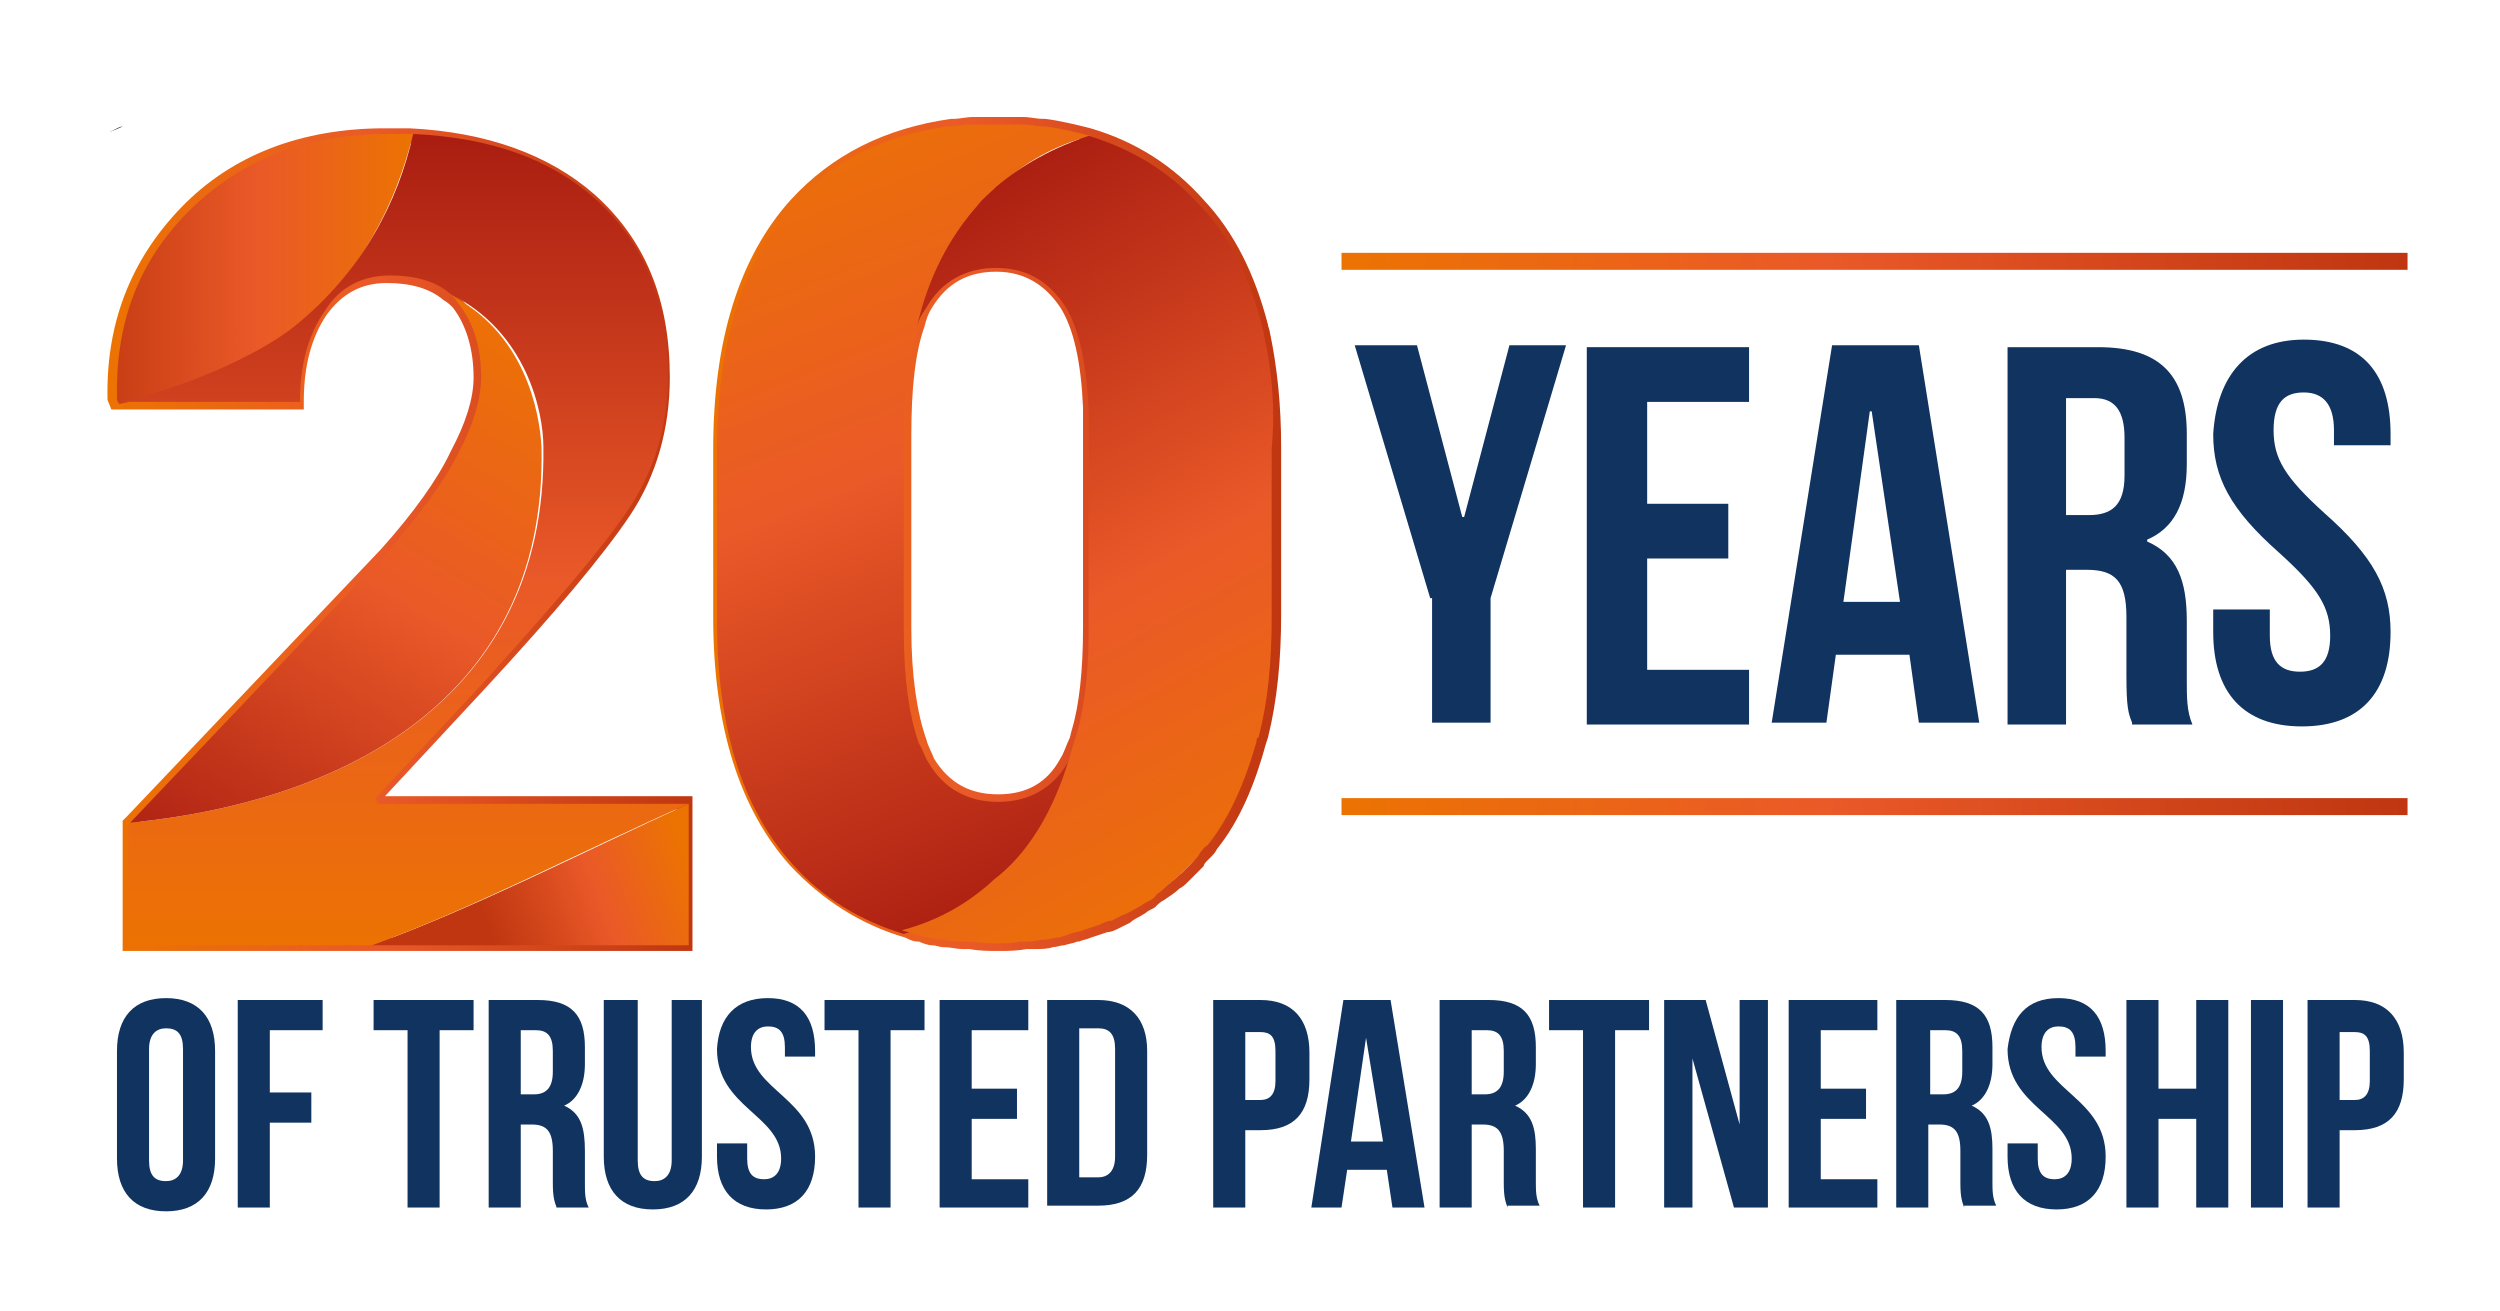 <?xml version="1.0" encoding="utf-8"?>
<!-- Generator: Adobe Illustrator 25.3.1, SVG Export Plug-In . SVG Version: 6.00 Build 0)  -->
<svg version="1.1" id="Layer_1" xmlns="http://www.w3.org/2000/svg" xmlns:xlink="http://www.w3.org/1999/xlink" x="0px" y="0px"
	 viewBox="0 0 132.5 69.5" style="enable-background:new 0 0 132.5 69.5;" xml:space="preserve">
<style type="text/css">
	.st0{fill:#113360;}
	.st1{fill:url(#SVGID_1_);}
	.st2{fill:url(#SVGID_2_);}
	.st3{fill:url(#SVGID_3_);}
	.st4{fill:url(#SVGID_4_);}
	.st5{fill:url(#SVGID_5_);}
	.st6{fill:url(#SVGID_6_);}
	.st7{fill:url(#SVGID_7_);}
	.st8{fill:url(#SVGID_8_);}
	.st9{fill:url(#SVGID_9_);}
	.st10{fill:url(#SVGID_10_);}
</style>
<g>
	<g>
		<g>
			<g>
				<path class="st0" d="M75.8,31.7l-4-13.4h3.3l2.4,9.1h0.1l2.4-9.1h3l-4,13.4v6.6h-3.1V31.7z"/>
				<path class="st0" d="M87.3,26.7h4.3v2.9h-4.3v5.9h5.4v2.9h-8.6v-20h8.6v2.9h-5.4V26.7z"/>
				<path class="st0" d="M104.9,38.3h-3.2l-0.5-3.6h-3.9l-0.5,3.6h-2.9l3.2-20h4.6L104.9,38.3z M97.7,31.9h3l-1.5-10.1h-0.1
					L97.7,31.9z"/>
				<path class="st0" d="M113,38.3c-0.2-0.5-0.3-0.8-0.3-2.5v-3.1c0-1.9-0.6-2.5-2.1-2.5h-1.1v8.2h-3.1v-20h4.8
					c3.3,0,4.7,1.5,4.7,4.6v1.6c0,2.1-0.7,3.4-2.1,4v0.1c1.6,0.7,2.1,2.1,2.1,4.2v3.1c0,1,0,1.7,0.3,2.4H113z M109.5,21.1v6.2h1.2
					c1.2,0,1.9-0.5,1.9-2.1v-2c0-1.4-0.5-2.1-1.6-2.1H109.5z"/>
				<path class="st0" d="M122.1,18c3.1,0,4.6,1.8,4.6,5v0.6h-3v-0.8c0-1.4-0.6-2-1.6-2s-1.6,0.5-1.6,2c0,1.5,0.6,2.5,2.7,4.4
					c2.6,2.3,3.5,4,3.5,6.3c0,3.2-1.6,5-4.7,5c-3.1,0-4.7-1.8-4.7-5v-1.2h3v1.4c0,1.4,0.6,1.9,1.6,1.9s1.6-0.5,1.6-1.9
					c0-1.5-0.6-2.5-2.7-4.4c-2.6-2.3-3.5-4-3.5-6.3C117.5,19.9,119.1,18,122.1,18z"/>
			</g>
		</g>
		<g>
			<linearGradient id="SVGID_1_" gradientUnits="userSpaceOnUse" x1="71.073" y1="42.729" x2="127.524" y2="42.729">
				<stop  offset="0" style="stop-color:#EC7302"/>
				<stop  offset="0.456" style="stop-color:#EA5928"/>
				<stop  offset="1" style="stop-color:#BF3610"/>
			</linearGradient>
			<rect x="71.1" y="42.3" class="st1" width="56.5" height="0.9"/>
			<linearGradient id="SVGID_2_" gradientUnits="userSpaceOnUse" x1="71.073" y1="13.83" x2="127.524" y2="13.83">
				<stop  offset="0" style="stop-color:#EC7302"/>
				<stop  offset="0.456" style="stop-color:#EA5928"/>
				<stop  offset="1" style="stop-color:#BF3610"/>
			</linearGradient>
			<rect x="71.1" y="13.4" class="st2" width="56.5" height="0.9"/>
		</g>
	</g>
	<g>
		<g>
			<g>
				<g>
					<linearGradient id="SVGID_3_" gradientUnits="userSpaceOnUse" x1="5.766" y1="28.583" x2="36.855" y2="28.583">
						<stop  offset="0" style="stop-color:#EC7302"/>
						<stop  offset="0.456" style="stop-color:#EA5928"/>
						<stop  offset="1" style="stop-color:#BF3610"/>
					</linearGradient>
					<path class="st3" d="M36.9,50.4H6.5v-6.9l0.2-0.2l13.5-14.2c1.7-1.9,3-3.7,3.7-5.2c0.8-1.5,1.2-2.8,1.2-3.9
						c0-1.5-0.4-2.8-1.1-3.7c-0.1-0.1-0.3-0.3-0.5-0.4c-0.7-0.6-1.7-0.9-3-0.9c-1.4,0-2.4,0.6-3.2,1.7c-0.8,1.2-1.2,2.7-1.2,4.6v0.4
						H5.9l-0.2-0.5c-0.1-4,1.2-7.4,3.9-10.2c2.7-2.8,6.4-4.2,10.8-4.2c0.5,0,0.9,0,1.3,0c4.1,0.2,7.4,1.4,9.8,3.5
						c2.7,2.4,4,5.6,4,9.7c0,2.7-0.7,5.2-2.1,7.3c-1.4,2.1-4,5.2-7.7,9.2l-5.3,5.7h16.3V50.4z M7.2,49.7h28.9v-6.8H19.7l-0.3-0.6
						l5.9-6.3c3.7-4,6.3-7.1,7.6-9.1c1.3-2,2-4.3,2-6.9c0-3.8-1.3-6.9-3.8-9.1c-2.3-2-5.4-3.1-9.3-3.3c-0.4,0-0.9,0-1.3,0
						c-4.3,0-7.7,1.3-10.3,4C7.7,14,6.5,17.2,6.5,21h8.9c0.1-1.8,0.5-3.4,1.3-4.6c0.9-1.4,2.2-2,3.8-2c1.4,0,2.6,0.4,3.4,1
						c0.2,0.2,0.4,0.4,0.6,0.5c0.9,1,1.3,2.4,1.3,4.1c0,1.2-0.4,2.6-1.3,4.2c-0.8,1.6-2.1,3.4-3.9,5.4L7.2,43.8V49.7z"/>
				</g>
				<g>
					<linearGradient id="SVGID_4_" gradientUnits="userSpaceOnUse" x1="21.969" y1="14.215" x2="3.817" y2="14.215">
						<stop  offset="0" style="stop-color:#EC7302"/>
						<stop  offset="0.456" style="stop-color:#EA5928"/>
						<stop  offset="1" style="stop-color:#BF3610"/>
					</linearGradient>
					<path class="st4" d="M21.9,7.1c-0.4,0-0.9,0-1.3,0c-4.4,0-7.9,1.4-10.6,4.1c-2.7,2.7-3.9,6-3.8,10l0.1,0.2h0.1
						c3.2-0.7,7.3-2.4,9.2-4C19.2,14.5,21,10.7,21.9,7.1z"/>
					<linearGradient id="SVGID_5_" gradientUnits="userSpaceOnUse" x1="36.752" y1="46.186" x2="26.21" y2="50.153">
						<stop  offset="0" style="stop-color:#EC7302"/>
						<stop  offset="0.456" style="stop-color:#EA5928"/>
						<stop  offset="1" style="stop-color:#BF3610"/>
					</linearGradient>
					<path class="st5" d="M36.5,50.1v-7.5c-5.7,2.6-11.3,5.5-16.8,7.5H36.5z"/>
					<linearGradient id="SVGID_6_" gradientUnits="userSpaceOnUse" x1="21.411" y1="50.709" x2="21.411" y2="7.022">
						<stop  offset="0" style="stop-color:#EC7302"/>
						<stop  offset="0.456" style="stop-color:#EA5928"/>
						<stop  offset="1" style="stop-color:#A91D11"/>
					</linearGradient>
					<path class="st6" d="M20,42.5l-0.1-0.2l5.7-6.1c3.7-4.1,6.3-7.1,7.7-9.2c1.4-2.1,2.1-4.4,2.1-7.1c0-4-1.3-7.1-3.9-9.4
						c-2.4-2.1-5.5-3.2-9.6-3.4c-0.8,3.6-2.7,7.3-6.3,10.2c-2,1.6-6,3.3-9.2,4h9.5c0-1.9,0.4-3.5,1.3-4.8c0.8-1.3,2-1.9,3.5-1.9
						c1.3,0,2.4,0.3,3.2,1c4,2,4.9,6.2,4.9,8.1C29,37.6,17.3,42.6,6.9,43.6l-0.1,0.1v6.4h12.9c5.5-2,11.1-5,16.8-7.5v0H20z"/>
					<linearGradient id="SVGID_7_" gradientUnits="userSpaceOnUse" x1="29.399" y1="17.197" x2="10.701" y2="48.485">
						<stop  offset="0" style="stop-color:#EC7302"/>
						<stop  offset="0.456" style="stop-color:#EA5928"/>
						<stop  offset="1" style="stop-color:#A91D11"/>
					</linearGradient>
					<path class="st7" d="M28.7,23.7c-0.1-1.9-0.9-6.1-4.9-8.1c0.2,0.1,0.4,0.3,0.5,0.5c0.8,1,1.2,2.3,1.2,3.9c0,1.1-0.4,2.5-1.2,4
						c-0.8,1.6-2.1,3.3-3.8,5.3L6.9,43.6C17.3,42.6,29,37.6,28.7,23.7z"/>
				</g>
			</g>
			<path d="M5.8,7c0.5-0.2,0.7-0.3,0.7-0.3C6.4,6.7,6.2,6.8,5.8,7z"/>
		</g>
		<g>
			<g>
				<g>
					<linearGradient id="SVGID_8_" gradientUnits="userSpaceOnUse" x1="37.733" y1="28.279" x2="67.987" y2="28.279">
						<stop  offset="0" style="stop-color:#EC7302"/>
						<stop  offset="0.456" style="stop-color:#EA5928"/>
						<stop  offset="1" style="stop-color:#BF3610"/>
					</linearGradient>
					<path class="st8" d="M52.9,50.4L52.9,50.4c-0.5,0-1,0-1.5-0.1c-0.1,0-0.2,0-0.3,0l-0.1,0c-0.3,0-0.6-0.1-1-0.1
						c-0.2,0-0.4-0.1-0.6-0.1c-0.2,0-0.5-0.1-0.7-0.2l-0.1,0c-0.2,0-0.4-0.1-0.6-0.2c-2.4-0.7-4.4-2-6.1-3.8
						c-2.7-3-4.1-7.4-4.1-13.2v-8.9c0-5.8,1.4-10.2,4.1-13.2c2.2-2.4,5-3.8,8.5-4.3l0.1,0c0.4,0,0.7-0.1,1.1-0.1c0.3,0,0.7,0,1,0
						l0.1,0c0.1,0,0.3,0,0.4,0l0.1,0c0.3,0,0.7,0,1,0c0.4,0,0.7,0.1,1.1,0.1l0.1,0c0.8,0.1,1.6,0.3,2.4,0.5c2.4,0.7,4.4,2,6,3.8
						c1.6,1.7,2.7,3.9,3.4,6.6c0,0.1,0.1,0.3,0.1,0.4c0.4,1.9,0.6,3.9,0.6,6.1v8.9c0,2.3-0.2,4.5-0.7,6.5l-0.1,0.3
						c-0.6,2.2-1.4,4.1-2.6,5.6c-0.1,0.2-0.2,0.3-0.4,0.5l-0.1,0.1c-0.1,0.1-0.2,0.2-0.2,0.3c-0.1,0.1-0.2,0.2-0.3,0.3l-0.1,0.1
						c-0.1,0.1-0.3,0.3-0.4,0.4c-0.2,0.2-0.3,0.3-0.5,0.4c-0.2,0.2-0.5,0.4-0.8,0.6c-0.2,0.1-0.3,0.2-0.5,0.4
						c-0.2,0.1-0.4,0.2-0.5,0.3c-0.3,0.2-0.6,0.3-0.8,0.5c-0.2,0.1-0.4,0.2-0.6,0.3c-0.2,0.1-0.4,0.2-0.6,0.2
						c-0.3,0.1-0.6,0.2-0.9,0.3c-0.2,0.1-0.4,0.1-0.6,0.2l-0.1,0c-0.2,0.1-0.4,0.1-0.7,0.2c-0.2,0-0.4,0.1-0.6,0.1
						c-0.3,0.1-0.6,0.1-1,0.1l-0.1,0c-0.1,0-0.2,0-0.3,0C53.9,50.4,53.4,50.4,52.9,50.4z M52.9,6.9c-0.1,0-0.1,0-0.2,0l-0.2,0
						c-0.3,0-0.7,0-1,0c-0.4,0-0.7,0.1-1,0.1l-0.1,0c-3.3,0.4-6,1.8-8,4.1c-2.6,2.8-3.9,7.1-3.9,12.7v8.9c0,5.6,1.3,9.9,3.9,12.7
						c1.5,1.7,3.5,2.9,5.7,3.6c0.2,0.1,0.4,0.1,0.6,0.2l0.1,0c0.2,0.1,0.4,0.1,0.6,0.1c0.2,0,0.4,0.1,0.6,0.1c0.3,0,0.6,0.1,0.9,0.1
						l0.2,0c0.1,0,0.2,0,0.3,0c1,0.1,1.9,0.1,3,0c0.1,0,0.2,0,0.3,0l0.1,0c0.3,0,0.6-0.1,0.9-0.1c0.2,0,0.4-0.1,0.6-0.1
						c0.2,0,0.4-0.1,0.6-0.1l0.1,0c0.2,0,0.4-0.1,0.6-0.1c0.3-0.1,0.6-0.2,0.9-0.3c0.2-0.1,0.4-0.2,0.6-0.2c0.2-0.1,0.4-0.2,0.5-0.3
						c0.3-0.1,0.5-0.3,0.8-0.4c0.2-0.1,0.3-0.2,0.5-0.3c0.2-0.1,0.3-0.2,0.5-0.3c0.2-0.2,0.5-0.4,0.7-0.6c0.2-0.1,0.3-0.3,0.5-0.4
						c0.1-0.1,0.3-0.3,0.4-0.4l0.1-0.1c0.1-0.1,0.2-0.2,0.2-0.3c0.1-0.1,0.1-0.2,0.2-0.3l0.1-0.1c0.1-0.1,0.2-0.3,0.3-0.4
						c1.1-1.5,2-3.3,2.5-5.4l0.1-0.3c0.4-1.9,0.7-4,0.7-6.3v-8.9c0-2.2-0.2-4.2-0.6-6c0-0.1-0.1-0.3-0.1-0.4
						c-0.7-2.6-1.7-4.7-3.2-6.3c-1.6-1.7-3.5-2.9-5.7-3.6c-0.7-0.2-1.5-0.4-2.2-0.5l-0.1,0c-0.3,0-0.7-0.1-1-0.1c-0.3,0-0.7,0-1,0
						l-0.2,0C53,6.9,52.9,6.9,52.9,6.9z M52.9,42.9c-1.8,0-3.1-0.8-4-2.3c-0.2-0.3-0.3-0.7-0.5-1.1c-0.5-1.5-0.8-3.5-0.8-6.1V23.2
						c0-2.6,0.3-4.6,0.8-6.1c0.2-0.4,0.3-0.8,0.5-1.1c0.9-1.5,2.2-2.3,4-2.3c1.7,0,3.1,0.8,4,2.3c0.8,1.2,1.2,3.1,1.3,5.7
						c0,0.5,0,1,0,1.5l0,10.2c0,2.5-0.3,4.5-0.7,6l-0.1,0.4l0,0c-0.1,0.3-0.3,0.6-0.4,0.9C56,42.1,54.6,42.9,52.9,42.9z M52.8,14.4
						c-1.5,0-2.6,0.6-3.4,1.9c-0.2,0.3-0.3,0.6-0.4,1c-0.5,1.4-0.7,3.3-0.7,5.8v10.2c0,2.5,0.3,4.5,0.8,5.9c0.1,0.4,0.3,0.7,0.4,1
						c0.8,1.3,1.9,1.9,3.4,1.9c1.5,0,2.6-0.6,3.3-1.9c0.2-0.3,0.3-0.7,0.5-1.1l0.1-0.4l0,0c0.4-1.3,0.6-3.2,0.6-5.4l0-10.2
						c0-0.5,0-1,0-1.5c-0.1-2.4-0.5-4.2-1.2-5.3C55.4,15.1,54.3,14.4,52.8,14.4z"/>
				</g>
				<g>
					<linearGradient id="SVGID_9_" gradientUnits="userSpaceOnUse" x1="40.875" y1="4.914" x2="57.89" y2="47.545">
						<stop  offset="0" style="stop-color:#EC7302"/>
						<stop  offset="0.456" style="stop-color:#EA5928"/>
						<stop  offset="1" style="stop-color:#A91D11"/>
					</linearGradient>
					<path class="st9" d="M57.1,39.2c-0.2,0.5-0.3,0.9-0.5,1.2c-0.8,1.4-2.1,2.1-3.7,2.1c-1.6,0-2.9-0.7-3.7-2.1
						c-0.2-0.3-0.3-0.7-0.5-1c-0.5-1.4-0.8-3.4-0.8-6V23.2c0-2.5,0.3-4.5,0.8-5.9c0.6-2.6,1.7-4.7,3.2-6.4c0.3-0.3,0.6-0.7,1-1
						c1.4-1.3,3-2.2,4.9-2.7C57,7,56.2,6.8,55.4,6.7c0,0-0.1,0-0.1,0c-0.3,0-0.7-0.1-1.1-0.1c-0.3,0-0.7,0-1,0c-0.1,0-0.2,0-0.4,0
						c-0.1,0-0.2,0-0.4,0c-0.3,0-0.7,0-1,0c-0.4,0-0.7,0.1-1.1,0.1c0,0-0.1,0-0.1,0c-3.4,0.5-6.1,1.8-8.2,4.2c-2.6,2.9-4,7.2-4,13
						v8.9c0,5.7,1.3,10,4,13c1.6,1.8,3.6,3,5.9,3.7c1.9-0.6,3.5-1.5,4.9-2.7c0.3-0.3,0.6-0.6,1-0.9c1.5-1.7,2.6-3.8,3.2-6.3
						C57.1,39.3,57.1,39.2,57.1,39.2C57.1,39.2,57.1,39.2,57.1,39.2z"/>
					<linearGradient id="SVGID_10_" gradientUnits="userSpaceOnUse" x1="66.343" y1="49.045" x2="46.149" y2="12.21">
						<stop  offset="0" style="stop-color:#EC7302"/>
						<stop  offset="0.456" style="stop-color:#EA5928"/>
						<stop  offset="1" style="stop-color:#A91D11"/>
					</linearGradient>
					<path class="st10" d="M67,17.8c0-0.2-0.1-0.3-0.1-0.5c-0.7-2.6-1.7-4.8-3.3-6.4c-1.6-1.8-3.6-3-5.9-3.7
						c-1.8,0.6-3.5,1.5-4.9,2.7c-0.3,0.3-0.7,0.6-1,1c-1.5,1.7-2.6,3.8-3.2,6.4c0.1-0.4,0.3-0.7,0.5-1c0.8-1.4,2.1-2.1,3.7-2.1
						c1.6,0,2.8,0.7,3.7,2.1c0.7,1.2,1.1,3,1.2,5.5c0,0.5,0,1,0,1.5v3.7c0,0,0,0,0,0v6.4c0,2.6-0.3,4.6-0.8,6
						c-0.7,2.6-1.7,4.7-3.2,6.3c-0.3,0.3-0.6,0.6-1,0.9c-1.4,1.3-3,2.2-4.9,2.7c0,0,0,0,0,0c0.2,0.1,0.5,0.1,0.7,0.2
						c0.2,0.1,0.4,0.1,0.7,0.2c0.2,0,0.4,0.1,0.6,0.1c0.3,0,0.6,0.1,0.9,0.1c0.1,0,0.3,0,0.4,0c0.5,0,1,0.1,1.5,0.1
						c0.5,0,1,0,1.5-0.1c0.2,0,0.3,0,0.4,0c0.3,0,0.6-0.1,0.9-0.1c0.2,0,0.4-0.1,0.6-0.1c0.2,0,0.4-0.1,0.7-0.2
						c0.2-0.1,0.5-0.1,0.7-0.2c0,0,0,0,0,0c0.3-0.1,0.6-0.2,0.9-0.3c0.2-0.1,0.4-0.2,0.6-0.2c0.2-0.1,0.4-0.2,0.6-0.3
						c0.3-0.1,0.6-0.3,0.8-0.4c0.2-0.1,0.3-0.2,0.5-0.3c0.2-0.1,0.4-0.2,0.5-0.4c0.3-0.2,0.5-0.4,0.7-0.6c0.2-0.1,0.3-0.3,0.5-0.4
						c0.1-0.1,0.3-0.3,0.4-0.4c0.1-0.1,0.2-0.2,0.4-0.4c0.1-0.1,0.2-0.2,0.3-0.4c0.1-0.1,0.2-0.3,0.4-0.4c1.2-1.5,2-3.4,2.6-5.5
						c0-0.1,0-0.2,0.1-0.2c0.5-1.9,0.7-4,0.7-6.4v-8.9C67.6,21.6,67.4,19.6,67,17.8z"/>
				</g>
			</g>
		</g>
	</g>
	<g>
		<path class="st0" d="M6.2,55.7c0-1.8,0.9-2.8,2.6-2.8c1.7,0,2.6,1,2.6,2.8v5.7c0,1.8-0.9,2.8-2.6,2.8c-1.7,0-2.6-1-2.6-2.8V55.7z
			 M7.9,61.5c0,0.8,0.3,1.1,0.9,1.1c0.5,0,0.9-0.3,0.9-1.1v-5.9c0-0.8-0.3-1.1-0.9-1.1c-0.5,0-0.9,0.3-0.9,1.1V61.5z"/>
		<path class="st0" d="M14.3,57.9h2.2v1.6h-2.2V64h-1.7V53h4.5v1.6h-2.8V57.9z"/>
		<path class="st0" d="M19.8,53h5.3v1.6h-1.8V64h-1.7v-9.4h-1.8V53z"/>
		<path class="st0" d="M29.5,64c-0.1-0.3-0.2-0.5-0.2-1.3v-1.7c0-1-0.3-1.4-1.1-1.4h-0.6V64h-1.7V53h2.6c1.8,0,2.5,0.8,2.5,2.5v0.9
			c0,1.1-0.4,1.9-1.1,2.2C30.8,59,31,59.8,31,61v1.7c0,0.5,0,0.9,0.2,1.3H29.5z M27.6,54.6V58h0.7c0.6,0,1-0.3,1-1.2v-1.1
			c0-0.8-0.3-1.1-0.9-1.1H27.6z"/>
		<path class="st0" d="M33.8,53v8.5c0,0.8,0.3,1.1,0.9,1.1c0.5,0,0.9-0.3,0.9-1.1V53h1.6v8.3c0,1.8-0.9,2.8-2.6,2.8
			c-1.7,0-2.6-1-2.6-2.8V53H33.8z"/>
		<path class="st0" d="M40.7,52.9c1.7,0,2.5,1,2.5,2.8V56h-1.6v-0.5c0-0.8-0.3-1.1-0.9-1.1c-0.5,0-0.9,0.3-0.9,1.1
			c0,2.3,3.4,2.7,3.4,5.8c0,1.8-0.9,2.8-2.6,2.8c-1.7,0-2.6-1-2.6-2.8v-0.7h1.6v0.8c0,0.8,0.3,1.1,0.9,1.1c0.5,0,0.9-0.3,0.9-1.1
			c0-2.3-3.4-2.7-3.4-5.8C38.1,53.9,39,52.9,40.7,52.9z"/>
		<path class="st0" d="M43.7,53H49v1.6h-1.8V64h-1.7v-9.4h-1.8V53z"/>
		<path class="st0" d="M51.5,57.7h2.4v1.6h-2.4v3.2h3V64h-4.7V53h4.7v1.6h-3V57.7z"/>
		<path class="st0" d="M55.5,53h2.7c1.7,0,2.6,1,2.6,2.7v5.5c0,1.8-0.8,2.7-2.6,2.7h-2.7V53z M57.2,54.6v7.8h1
			c0.5,0,0.9-0.3,0.9-1.1v-5.7c0-0.8-0.3-1.1-0.9-1.1H57.2z"/>
		<path class="st0" d="M69.4,55.8v1.4c0,1.8-0.8,2.7-2.6,2.7H66V64h-1.7V53h2.5C68.5,53,69.4,54,69.4,55.8z M66,54.6v3.7h0.8
			c0.5,0,0.8-0.3,0.8-1v-1.6c0-0.8-0.3-1-0.8-1H66z"/>
		<path class="st0" d="M75.5,64h-1.7l-0.3-2h-2.1l-0.3,2h-1.6l1.7-11h2.5L75.5,64z M71.6,60.5h1.7L72.4,55L71.6,60.5z"/>
		<path class="st0" d="M79.9,64c-0.1-0.3-0.2-0.5-0.2-1.3v-1.7c0-1-0.3-1.4-1.1-1.4H78V64h-1.7V53h2.6c1.8,0,2.5,0.8,2.5,2.5v0.9
			c0,1.1-0.4,1.9-1.1,2.2c0.9,0.4,1.1,1.2,1.1,2.3v1.7c0,0.5,0,0.9,0.2,1.3H79.9z M78,54.6V58h0.7c0.6,0,1-0.3,1-1.2v-1.1
			c0-0.8-0.3-1.1-0.9-1.1H78z"/>
		<path class="st0" d="M82.1,53h5.3v1.6h-1.8V64h-1.7v-9.4h-1.8V53z"/>
		<path class="st0" d="M89.7,56.1V64h-1.5V53h2.2l1.8,6.6V53h1.5v11h-1.8L89.7,56.1z"/>
		<path class="st0" d="M96.5,57.7h2.4v1.6h-2.4v3.2h3V64h-4.7V53h4.7v1.6h-3V57.7z"/>
		<path class="st0" d="M104.1,64c-0.1-0.3-0.2-0.5-0.2-1.3v-1.7c0-1-0.3-1.4-1.1-1.4h-0.6V64h-1.7V53h2.6c1.8,0,2.5,0.8,2.5,2.5v0.9
			c0,1.1-0.4,1.9-1.1,2.2c0.9,0.4,1.1,1.2,1.1,2.3v1.7c0,0.5,0,0.9,0.2,1.3H104.1z M102.3,54.6V58h0.7c0.6,0,1-0.3,1-1.2v-1.1
			c0-0.8-0.3-1.1-0.9-1.1H102.3z"/>
		<path class="st0" d="M109.1,52.9c1.7,0,2.5,1,2.5,2.8V56H110v-0.5c0-0.8-0.3-1.1-0.9-1.1c-0.5,0-0.9,0.3-0.9,1.1
			c0,2.3,3.4,2.7,3.4,5.8c0,1.8-0.9,2.8-2.6,2.8c-1.7,0-2.6-1-2.6-2.8v-0.7h1.6v0.8c0,0.8,0.3,1.1,0.9,1.1c0.5,0,0.9-0.3,0.9-1.1
			c0-2.3-3.4-2.7-3.4-5.8C106.6,53.9,107.4,52.9,109.1,52.9z"/>
		<path class="st0" d="M114.4,64h-1.7V53h1.7v4.7h2V53h1.7v11h-1.7v-4.7h-2V64z"/>
		<path class="st0" d="M119.3,53h1.7v11h-1.7V53z"/>
		<path class="st0" d="M127.4,55.8v1.4c0,1.8-0.8,2.7-2.6,2.7H124V64h-1.7V53h2.5C126.5,53,127.4,54,127.4,55.8z M124,54.6v3.7h0.8
			c0.5,0,0.8-0.3,0.8-1v-1.6c0-0.8-0.3-1-0.8-1H124z"/>
	</g>
</g>
</svg>
